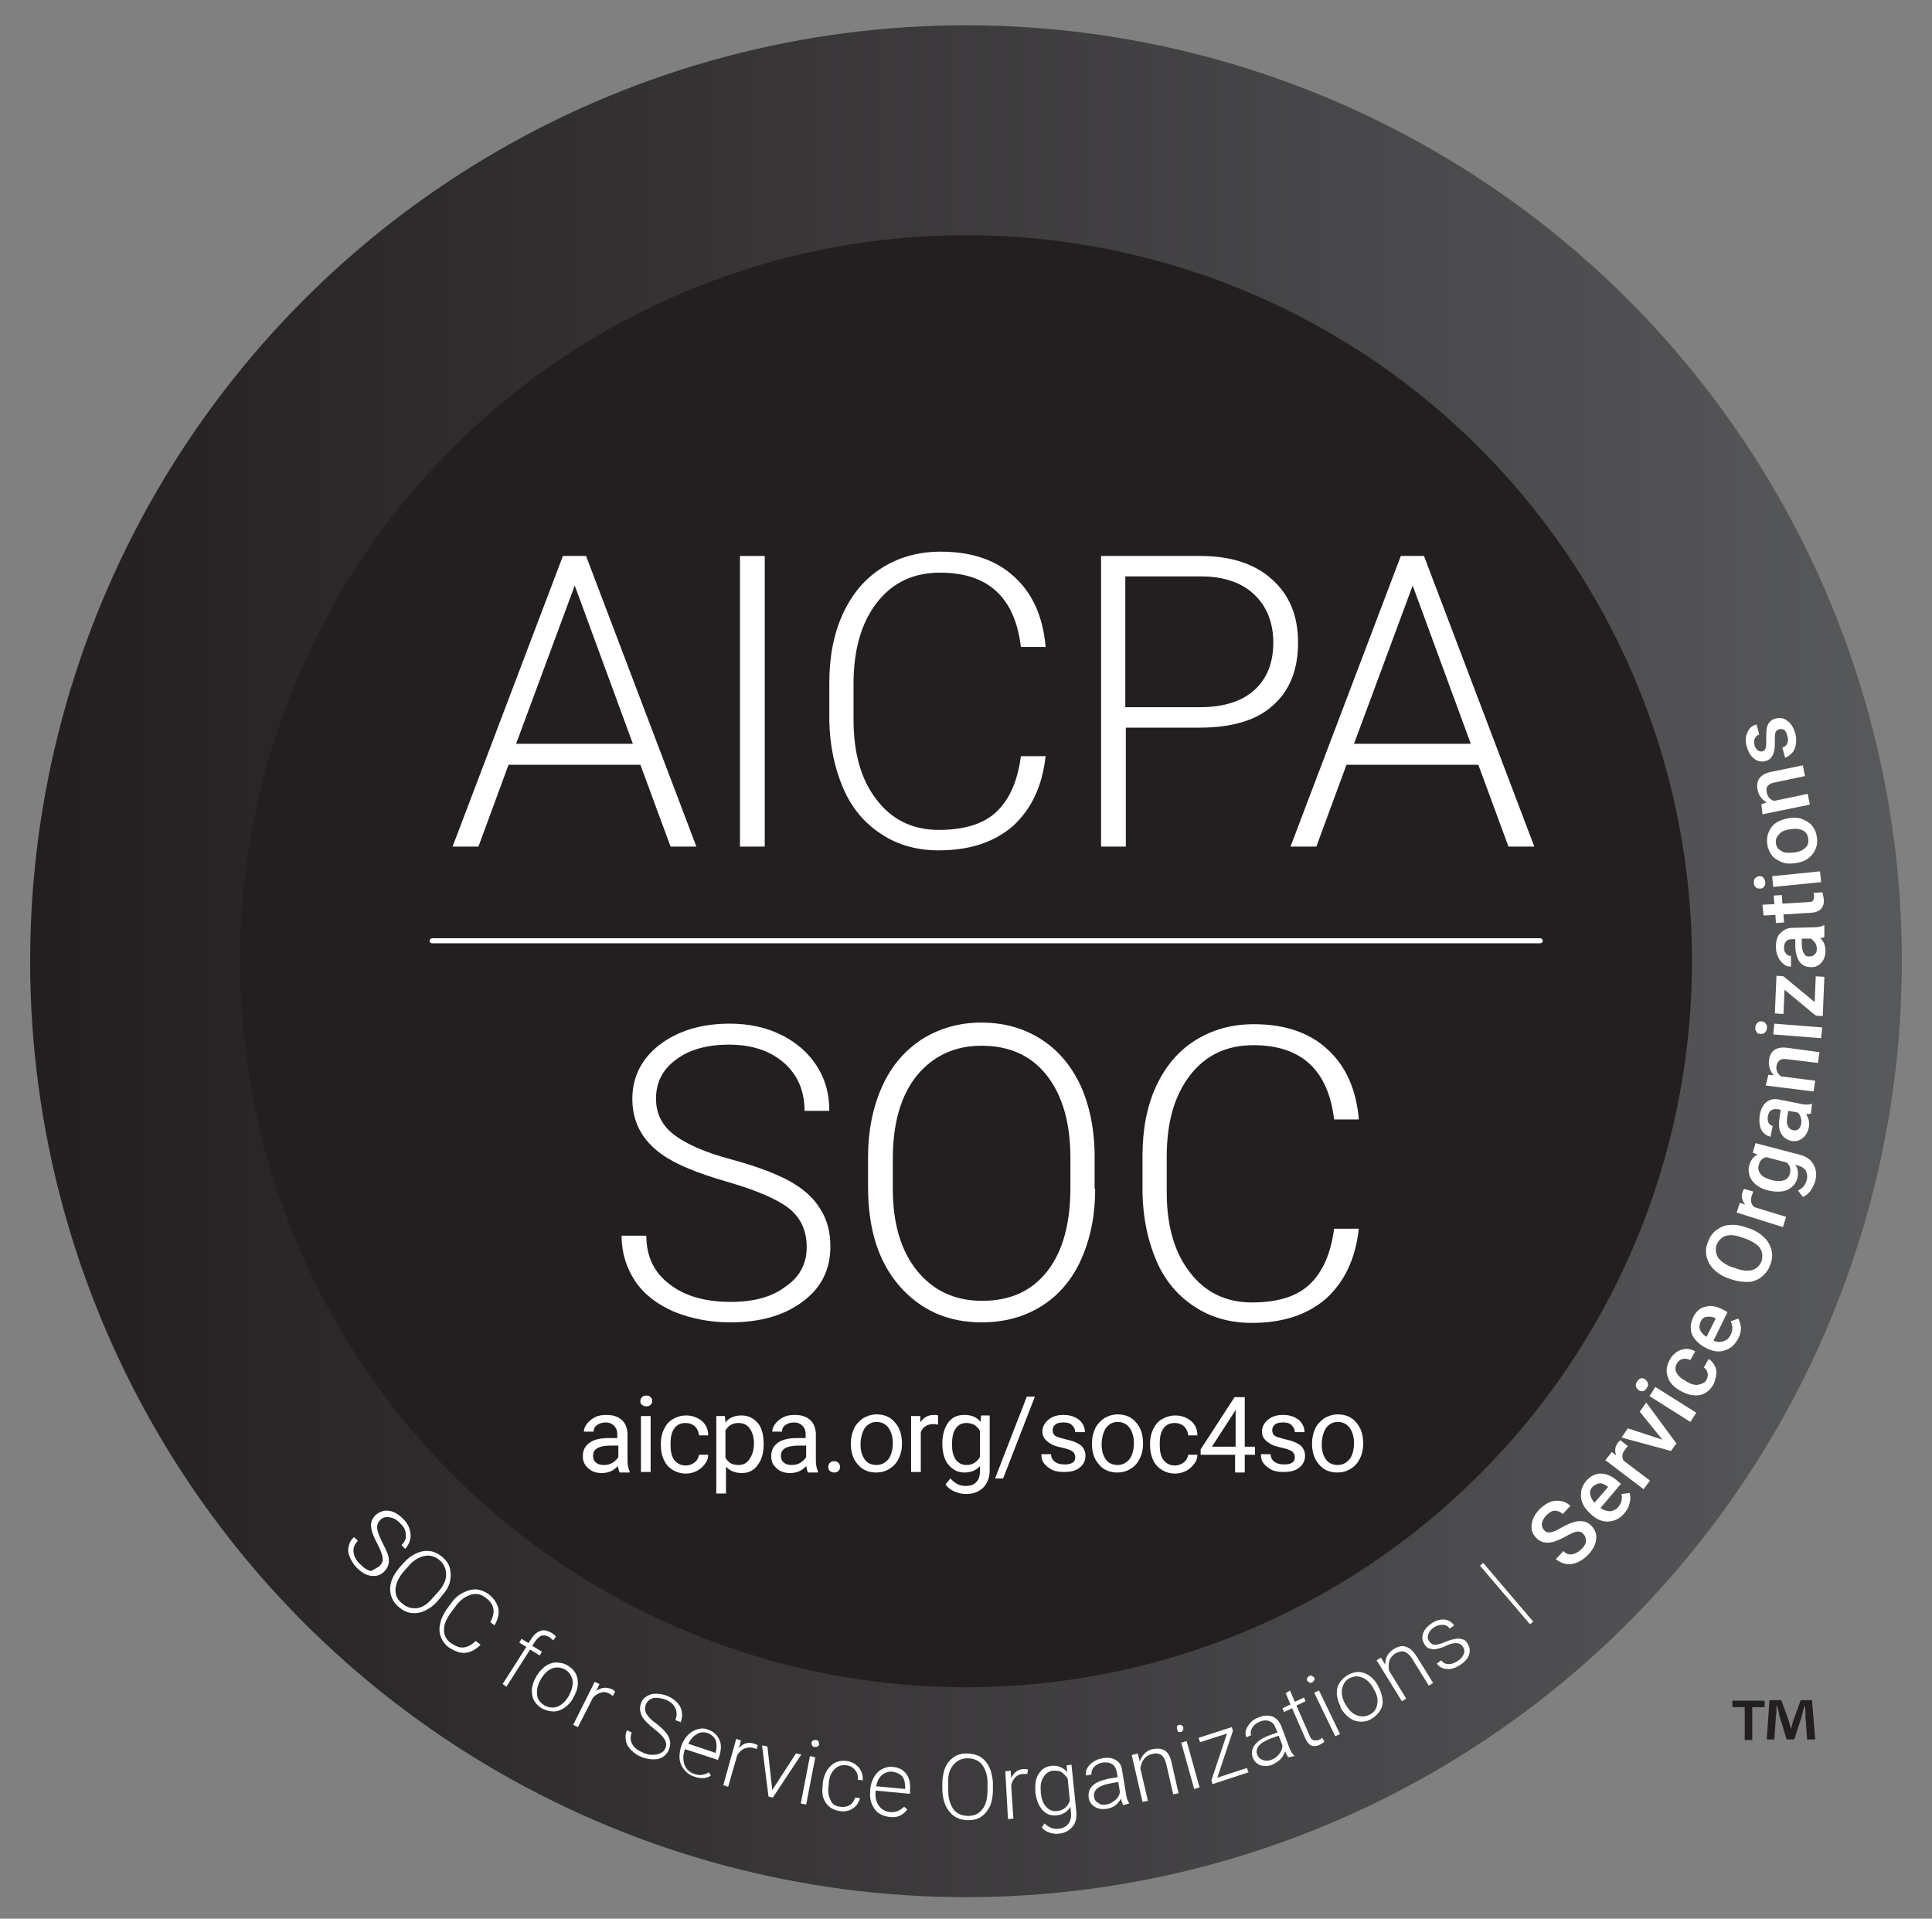 <?xml version="1.0" encoding="utf-8"?>
<!-- Generator: Adobe Illustrator 24.1.1, SVG Export Plug-In . SVG Version: 6.00 Build 0)  -->
<svg version="1.1" id="Layer_1" xmlns="http://www.w3.org/2000/svg" xmlns:xlink="http://www.w3.org/1999/xlink" x="0px" y="0px"
	 viewBox="0 0 359 356.5" style="enable-background:new 0 0 359 356.5;" xml:space="preserve">
<rect x="0" y="0" width="359" height="356.5" fill="#808080" stroke="none"/>
<style type="text/css">
	.st0{fill:url(#SVGID_1_);}
	.st1{fill:#231F20;}
	.st2{fill:#FFFFFF;}
	.st3{fill:none;stroke:#FFFFFF;stroke-width:0.932;stroke-linecap:round;stroke-linejoin:round;stroke-miterlimit:10;}
</style>
<linearGradient id="SVGID_1_" gradientUnits="userSpaceOnUse" x1="5.627" y1="178.559" x2="353.373" y2="178.559">
	<stop  offset="0" style="stop-color:#231F20"/>
	<stop  offset="0.695" style="stop-color:#474648"/>
	<stop  offset="1" style="stop-color:#58595B"/>
</linearGradient>
<circle class="st0" cx="179.5" cy="178.6" r="173.9"/>
<circle class="st1" cx="179.5" cy="178.6" r="134.9"/>
<g>
	<path class="st2" d="M70.5,291c0.5-0.5,0.7-1,0.6-1.6s-0.4-1.5-1-2.6c-0.6-1.1-1-2.1-1.1-2.8c-0.2-1,0.1-1.8,0.8-2.5
		c0.7-0.6,1.5-0.9,2.4-0.8c0.9,0.1,1.8,0.6,2.7,1.5c0.6,0.6,1,1.2,1.2,1.9s0.3,1.3,0.1,2c-0.1,0.6-0.5,1.2-0.9,1.7l-0.7-0.7
		c0.6-0.6,0.9-1.2,0.8-2c0-0.8-0.4-1.5-1.1-2.1c-0.6-0.7-1.3-1-2-1.1c-0.7-0.1-1.3,0.1-1.7,0.6c-0.4,0.4-0.6,1-0.5,1.6
		c0.1,0.6,0.4,1.4,0.9,2.4c0.5,1,0.9,1.8,1.1,2.4c0.2,0.6,0.2,1.2,0.1,1.7s-0.4,1-0.8,1.4c-0.7,0.7-1.5,0.9-2.4,0.8
		c-0.9-0.1-1.8-0.6-2.7-1.5c-0.6-0.6-1-1.3-1.3-2c-0.3-0.7-0.4-1.4-0.2-2c0.1-0.6,0.4-1.2,1-1.7l0.7,0.7c-0.6,0.6-0.9,1.3-0.8,2.1
		c0.1,0.8,0.5,1.6,1.3,2.3c0.7,0.7,1.3,1.1,2,1.2C69.4,291.6,70,291.4,70.5,291z"/>
	<path class="st2" d="M81.3,297.5c-0.7,0.8-1.5,1.4-2.4,1.8c-0.8,0.4-1.7,0.5-2.5,0.4s-1.6-0.5-2.3-1.1c-1.1-0.9-1.6-2.1-1.6-3.4
		c0-1.3,0.6-2.6,1.7-3.9l0.8-0.9c0.7-0.8,1.5-1.4,2.4-1.8c0.9-0.4,1.7-0.5,2.5-0.4c0.8,0.1,1.6,0.5,2.3,1.1c0.7,0.6,1.2,1.3,1.4,2.1
		c0.2,0.8,0.2,1.6,0,2.5s-0.7,1.7-1.4,2.5L81.3,297.5z M81.4,295.8c1-1.1,1.5-2.2,1.5-3.2c0-1.1-0.4-2-1.2-2.7
		c-0.8-0.7-1.8-1-2.8-0.8c-1,0.2-2.1,0.8-3,1.9L75,292c-0.9,1.1-1.4,2.1-1.5,3.2c-0.1,1.1,0.3,2,1.2,2.7c0.9,0.8,1.8,1,2.8,0.9
		s2-0.8,3-2L81.4,295.8z"/>
	<path class="st2" d="M89.3,305.6c-0.9,0.9-1.8,1.4-2.8,1.5c-1,0.1-2-0.3-3.1-1c-0.7-0.5-1.2-1.2-1.5-2c-0.3-0.8-0.3-1.6-0.1-2.5
		c0.2-0.9,0.6-1.7,1.2-2.6l0.9-1.2c0.6-0.9,1.4-1.5,2.2-1.9s1.6-0.6,2.4-0.6c0.8,0.1,1.6,0.4,2.3,0.9c1,0.8,1.6,1.7,1.8,2.7
		c0.2,1-0.1,2-0.7,3.1l-0.8-0.6c1-1.8,0.8-3.3-0.8-4.5c-0.9-0.7-1.8-0.9-2.8-0.6s-2,1-2.8,2.1l-0.9,1.2c-0.8,1.1-1.3,2.2-1.3,3.2
		c0,1,0.4,1.9,1.3,2.5c0.9,0.6,1.6,0.9,2.4,0.8c0.7-0.1,1.5-0.5,2.2-1.2L89.3,305.6z"/>
	<path class="st2" d="M93.4,312.9l4.4-6.9l-1.3-0.8l0.4-0.7l1.3,0.8l0.6-0.9c0.5-0.8,1.1-1.2,1.7-1.4s1.3,0,2,0.4
		c0.3,0.2,0.6,0.4,0.8,0.7l-0.5,0.7c-0.2-0.2-0.4-0.4-0.7-0.6c-0.5-0.3-0.9-0.4-1.4-0.3c-0.4,0.1-0.8,0.5-1.2,1l-0.6,0.9l1.8,1.1
		l-0.4,0.7l-1.8-1.1l-4.4,6.9L93.4,312.9z"/>
	<path class="st2" d="M99.7,311.4c0.4-0.7,1-1.3,1.6-1.8c0.6-0.4,1.3-0.7,2-0.7c0.7,0,1.4,0.1,2.1,0.5c1,0.6,1.7,1.4,1.9,2.5
		c0.2,1.1,0,2.2-0.7,3.4l-0.1,0.2c-0.4,0.8-1,1.4-1.6,1.8c-0.6,0.4-1.3,0.7-2,0.7c-0.7,0-1.4-0.2-2.1-0.5c-1-0.6-1.7-1.4-1.9-2.5
		c-0.2-1.1,0-2.2,0.7-3.4L99.7,311.4z M100.4,312.2c-0.5,0.9-0.7,1.8-0.6,2.7c0.1,0.9,0.6,1.5,1.4,2c0.8,0.4,1.6,0.5,2.4,0.2
		c0.8-0.3,1.5-1,2.1-2l0.1-0.2c0.3-0.6,0.5-1.2,0.6-1.8s0-1.2-0.3-1.7c-0.2-0.5-0.6-0.9-1.1-1.2c-0.8-0.4-1.6-0.5-2.4-0.2
		c-0.8,0.3-1.5,1-2.1,2L100.4,312.2z"/>
	<path class="st2" d="M113.9,315.1c-0.2-0.1-0.4-0.2-0.6-0.4c-0.6-0.3-1.1-0.4-1.6-0.2c-0.5,0.1-1,0.4-1.5,0.9l-2.8,5.5l-0.9-0.4
		l4-8l0.9,0.4l-0.6,1.3c0.9-0.7,1.9-0.8,3-0.3c0.2,0.1,0.4,0.3,0.5,0.4L113.9,315.1z"/>
	<path class="st2" d="M123.6,324.9c0.3-0.6,0.2-1.2-0.1-1.7c-0.3-0.5-0.9-1.2-2-2c-1-0.8-1.7-1.5-2.1-2.1c-0.5-0.9-0.6-1.7-0.3-2.6
		c0.3-0.9,1-1.4,1.9-1.7c0.9-0.2,1.9-0.1,3,0.3c0.7,0.3,1.3,0.7,1.8,1.2c0.5,0.5,0.8,1.1,0.9,1.8s0,1.3-0.2,1.9l-1-0.4
		c0.3-0.8,0.3-1.5,0-2.2c-0.3-0.7-0.9-1.2-1.8-1.6c-0.9-0.3-1.6-0.4-2.3-0.3c-0.7,0.2-1.1,0.6-1.4,1.2c-0.2,0.6-0.2,1.1,0.1,1.7
		c0.3,0.5,0.9,1.2,1.8,1.8c0.9,0.7,1.5,1.3,1.9,1.8c0.4,0.5,0.6,1,0.7,1.5c0.1,0.5,0,1.1-0.2,1.6c-0.4,0.9-1,1.4-1.9,1.7
		c-0.9,0.2-2,0.1-3.1-0.3c-0.8-0.3-1.5-0.8-2-1.3c-0.5-0.5-0.9-1.1-1-1.8c-0.1-0.6-0.1-1.3,0.2-1.9l0.9,0.4
		c-0.3,0.8-0.3,1.5,0.1,2.2c0.4,0.7,1.1,1.2,2.1,1.6c0.9,0.4,1.6,0.4,2.3,0.3S123.4,325.5,123.6,324.9z"/>
	<path class="st2" d="M129,330.1c-0.7-0.2-1.3-0.6-1.8-1.2c-0.5-0.6-0.8-1.2-0.9-1.9s0-1.5,0.2-2.3l0.1-0.3c0.3-0.8,0.7-1.5,1.2-2
		c0.5-0.5,1.1-0.9,1.8-1.1c0.7-0.2,1.4-0.2,2,0.1c1,0.3,1.7,1,2.1,1.9c0.4,0.9,0.3,2-0.1,3.2l-0.2,0.5l-6.1-2l-0.1,0.2
		c-0.3,1-0.3,1.9,0,2.7s0.9,1.4,1.8,1.7c0.5,0.2,1,0.2,1.4,0.2c0.4-0.1,0.9-0.2,1.3-0.5l0.4,0.6C131.5,330.4,130.3,330.6,129,330.1z
		 M131.5,322c-0.7-0.2-1.4-0.2-2,0.2c-0.7,0.4-1.2,1-1.6,1.8l5.1,1.7l0-0.1c0.2-0.8,0.2-1.6,0-2.2S132.2,322.3,131.5,322z"/>
	<path class="st2" d="M140.6,325c-0.2-0.1-0.4-0.2-0.6-0.2c-0.6-0.2-1.1-0.1-1.7,0.1c-0.5,0.2-0.9,0.6-1.3,1.2l-1.7,5.9l-0.9-0.3
		l2.4-8.6l0.9,0.3l-0.4,1.4c0.8-0.9,1.7-1.2,2.9-0.8c0.3,0.1,0.5,0.2,0.6,0.3L140.6,325z"/>
	<path class="st2" d="M143.5,332.6l4.4-6.8l1,0.2l-5.3,8l-0.8-0.2l-1.2-9.5l1,0.2L143.5,332.6z"/>
	<path class="st2" d="M149.8,335.3l-1-0.2l1.7-8.8l1,0.2L149.8,335.3z M150.8,323.8c0-0.2,0.1-0.3,0.3-0.4c0.1-0.1,0.3-0.1,0.5-0.1
		s0.4,0.1,0.5,0.3c0.1,0.2,0.1,0.3,0.1,0.5s-0.1,0.3-0.3,0.4c-0.1,0.1-0.3,0.1-0.5,0.1c-0.2,0-0.4-0.1-0.5-0.3
		C150.8,324.1,150.8,323.9,150.8,323.8z"/>
	<path class="st2" d="M156.1,335.7c0.7,0.1,1.3,0,1.8-0.3c0.5-0.3,0.8-0.8,1-1.4l0.9,0.1c-0.1,0.5-0.4,1-0.7,1.4
		c-0.4,0.4-0.8,0.7-1.4,0.9c-0.6,0.2-1.1,0.2-1.7,0.1c-1.2-0.2-2-0.7-2.6-1.6s-0.7-2-0.5-3.4l0-0.3c0.1-0.9,0.4-1.6,0.8-2.3
		c0.4-0.6,0.9-1.1,1.5-1.4s1.3-0.4,2.1-0.3c1,0.1,1.7,0.6,2.3,1.2c0.5,0.7,0.8,1.5,0.7,2.4l-0.9-0.1c0.1-0.7-0.1-1.3-0.5-1.8
		c-0.4-0.5-0.9-0.8-1.6-0.9c-0.9-0.1-1.6,0.1-2.2,0.7c-0.6,0.6-1,1.4-1.1,2.6l0,0.3c-0.2,1.1-0.1,2,0.3,2.8
		C154.6,335.2,155.2,335.6,156.1,335.7z"/>
	<path class="st2" d="M165.3,337.6c-0.8-0.1-1.4-0.3-2-0.7c-0.6-0.4-1-1-1.3-1.7c-0.3-0.7-0.4-1.5-0.3-2.3l0-0.4
		c0.1-0.9,0.3-1.6,0.7-2.3c0.4-0.7,0.9-1.2,1.5-1.5s1.3-0.5,2-0.4c1.1,0.1,1.9,0.5,2.5,1.3c0.6,0.8,0.8,1.8,0.7,3.1l0,0.6l-6.4-0.6
		l0,0.2c-0.1,1,0.1,1.9,0.6,2.6s1.2,1.1,2.1,1.2c0.5,0,1,0,1.4-0.2c0.4-0.2,0.8-0.4,1.2-0.8l0.6,0.5
		C167.8,337.3,166.7,337.8,165.3,337.6z M165.9,329.2c-0.7-0.1-1.4,0.1-2,0.6c-0.6,0.5-0.9,1.2-1.1,2.1l5.4,0.5l0-0.1
		c0-0.9-0.1-1.6-0.5-2.2C167.2,329.6,166.6,329.3,165.9,329.2z"/>
	<path class="st2" d="M184.5,332.6c0,1.1-0.2,2.1-0.5,2.9c-0.4,0.8-0.9,1.5-1.6,2c-0.7,0.5-1.5,0.7-2.5,0.7c-1.4,0-2.6-0.5-3.4-1.5
		c-0.9-1-1.3-2.3-1.4-4.1l0-1.2c0-1.1,0.2-2.1,0.5-2.9c0.4-0.9,0.9-1.5,1.6-2c0.7-0.5,1.5-0.7,2.4-0.7s1.8,0.2,2.5,0.6
		c0.7,0.4,1.3,1.1,1.7,1.9c0.4,0.8,0.6,1.8,0.7,2.8L184.5,332.6z M183.5,331.3c0-1.5-0.4-2.6-1-3.4s-1.6-1.2-2.7-1.2
		c-1.1,0-2,0.4-2.7,1.3c-0.7,0.8-1,2-0.9,3.5l0,1.3c0,1.4,0.4,2.6,1,3.4s1.6,1.2,2.7,1.2c1.2,0,2-0.4,2.7-1.3c0.6-0.8,0.9-2,0.9-3.5
		L183.5,331.3z"/>
	<path class="st2" d="M190.9,329.6c-0.2,0-0.4,0-0.7,0c-0.6,0-1.1,0.2-1.5,0.6c-0.4,0.4-0.7,0.9-0.8,1.6l0.4,6.1l-1,0.1l-0.5-8.9
		l1-0.1l0.1,1.4c0.5-1.1,1.3-1.7,2.4-1.7c0.3,0,0.5,0,0.7,0.1L190.9,329.6z"/>
	<path class="st2" d="M192.4,333c-0.1-1.4,0-2.5,0.6-3.4s1.3-1.4,2.4-1.5c1.2-0.1,2.2,0.3,2.9,1.2l-0.1-1.3l0.9-0.1l0.9,8.7
		c0.1,1.1-0.1,2.1-0.7,2.8c-0.6,0.7-1.4,1.2-2.5,1.3c-0.6,0.1-1.2,0-1.8-0.2c-0.6-0.2-1.1-0.5-1.4-1l0.5-0.7c0.8,0.8,1.7,1.1,2.6,1
		c0.8-0.1,1.4-0.4,1.8-0.9s0.6-1.2,0.5-2.1l-0.1-1.1c-0.5,0.9-1.4,1.5-2.6,1.6c-1,0.1-1.9-0.2-2.6-1c-0.7-0.8-1.1-1.8-1.3-3.2
		L192.4,333z M193.4,333.1c0.1,1.1,0.4,2,1,2.6c0.5,0.6,1.2,0.9,2,0.8c1.2-0.1,2-0.8,2.4-1.9l-0.4-4.1c-0.3-0.5-0.7-0.9-1.1-1.2
		s-1-0.3-1.6-0.3c-0.8,0.1-1.4,0.5-1.8,1.2C193.4,330.9,193.3,331.8,193.4,333.1z"/>
	<path class="st2" d="M208.7,335.4c-0.1-0.3-0.3-0.7-0.4-1.2c-0.3,0.5-0.6,0.9-1.1,1.3c-0.5,0.3-1,0.5-1.6,0.6
		c-0.8,0.1-1.6,0-2.2-0.4s-1-0.9-1.1-1.7c-0.1-0.9,0.1-1.6,0.7-2.2c0.6-0.6,1.6-1,2.9-1.3l1.8-0.3l-0.2-1c-0.1-0.6-0.4-1.1-0.8-1.4
		c-0.5-0.3-1-0.4-1.8-0.3c-0.7,0.1-1.2,0.4-1.6,0.8s-0.5,0.9-0.5,1.4l-1,0.2c-0.1-0.7,0.1-1.4,0.7-2c0.6-0.6,1.3-1,2.3-1.2
		c1-0.2,1.8-0.1,2.5,0.3s1.1,1,1.2,1.9l0.7,4.2c0.1,0.9,0.3,1.5,0.6,1.9l0,0.1L208.7,335.4z M205.5,335.3c0.7-0.1,1.2-0.4,1.7-0.8
		s0.8-0.9,0.9-1.5l-0.3-1.9l-1.7,0.3c-1,0.2-1.7,0.5-2.2,0.9c-0.5,0.4-0.7,1-0.6,1.6c0.1,0.5,0.3,0.9,0.8,1.1
		C204.4,335.3,204.9,335.4,205.5,335.3z"/>
	<path class="st2" d="M211.4,325.8l0.4,1.5c0.2-0.6,0.5-1.1,0.9-1.5c0.4-0.4,0.9-0.7,1.5-0.8c0.9-0.2,1.7-0.1,2.3,0.3
		c0.6,0.4,1,1.2,1.2,2.2l1.3,5.7l-1,0.2l-1.3-5.7c-0.2-0.8-0.5-1.3-0.9-1.6c-0.4-0.3-1-0.4-1.7-0.2c-0.6,0.1-1.1,0.4-1.5,0.9
		s-0.6,1.1-0.7,1.8l1.4,6l-1,0.2l-2-8.7L211.4,325.8z"/>
	<path class="st2" d="M218.7,321.3c0-0.2,0-0.3,0-0.5c0.1-0.2,0.2-0.3,0.4-0.3c0.2-0.1,0.4,0,0.5,0.1s0.3,0.2,0.3,0.4s0,0.3-0.1,0.5
		c-0.1,0.2-0.2,0.3-0.4,0.3c-0.2,0.1-0.4,0-0.5,0C218.9,321.6,218.8,321.5,218.7,321.3z M222.9,332.1l-1,0.3l-2.4-8.6l1-0.3
		L222.9,332.1z"/>
	<path class="st2" d="M226.2,330.3l5.5-1.8l0.3,0.8l-6.7,2.2l-0.2-0.7l2.9-8.7l-5,1.6l-0.3-0.8l6.2-2l0.2,0.7L226.2,330.3z"/>
	<path class="st2" d="M239.4,326.5c-0.2-0.2-0.4-0.6-0.6-1.1c-0.2,0.5-0.4,1-0.9,1.5c-0.4,0.4-0.9,0.7-1.5,1
		c-0.8,0.3-1.5,0.3-2.2,0.1c-0.7-0.3-1.1-0.7-1.4-1.4c-0.3-0.8-0.2-1.6,0.3-2.3c0.5-0.7,1.3-1.3,2.6-1.8l1.7-0.6l-0.4-0.9
		c-0.2-0.6-0.6-1-1.1-1.2c-0.5-0.2-1.1-0.2-1.8,0.1c-0.6,0.2-1.1,0.6-1.4,1.1c-0.3,0.5-0.4,1-0.2,1.4l-0.9,0.4
		c-0.3-0.7-0.2-1.4,0.3-2.1c0.4-0.7,1.1-1.3,2-1.6c0.9-0.4,1.8-0.4,2.5-0.2c0.7,0.3,1.2,0.8,1.6,1.6l1.5,4c0.3,0.8,0.6,1.4,1,1.7
		l0,0.1L239.4,326.5z M236.2,327c0.6-0.2,1.1-0.6,1.5-1.1c0.4-0.5,0.6-1,0.6-1.6l-0.7-1.8l-1.7,0.6c-0.9,0.4-1.6,0.8-2,1.3
		c-0.4,0.5-0.5,1.1-0.3,1.6c0.2,0.5,0.5,0.8,1,1C235.1,327.2,235.6,327.2,236.2,327z"/>
	<path class="st2" d="M239.7,314.1l0.9,2.1l1.7-0.8l0.3,0.7l-1.7,0.8l2.4,5.5c0.2,0.5,0.4,0.8,0.7,0.9s0.6,0.1,1,0
		c0.2-0.1,0.4-0.2,0.7-0.4l0.4,0.7c-0.2,0.2-0.5,0.4-0.9,0.6c-0.6,0.3-1.2,0.3-1.6,0.1c-0.4-0.2-0.8-0.7-1.1-1.4l-2.4-5.5l-1.5,0.7
		l-0.3-0.7l1.5-0.7l-0.9-2.1L239.7,314.1z"/>
	<path class="st2" d="M242.9,312.3c-0.1-0.2-0.1-0.3,0-0.5c0.1-0.2,0.2-0.3,0.4-0.4c0.2-0.1,0.4-0.1,0.5,0c0.2,0.1,0.3,0.2,0.4,0.3
		c0.1,0.2,0.1,0.3,0,0.5c-0.1,0.2-0.2,0.3-0.4,0.4c-0.2,0.1-0.4,0.1-0.5,0S243,312.5,242.9,312.3z M249,322.2l-0.9,0.4l-3.9-8.1
		l0.9-0.4L249,322.2z"/>
	<path class="st2" d="M249.1,317.1c-0.4-0.8-0.6-1.5-0.7-2.3c0-0.8,0.1-1.5,0.5-2.1s0.9-1.1,1.6-1.5c1.1-0.6,2.1-0.7,3.1-0.3
		c1,0.4,1.9,1.2,2.5,2.4l0.1,0.2c0.4,0.8,0.6,1.5,0.7,2.3s-0.1,1.5-0.5,2.1c-0.4,0.6-0.9,1.1-1.6,1.5c-1,0.6-2.1,0.6-3.1,0.3
		c-1-0.4-1.9-1.2-2.6-2.4L249.1,317.1z M250.1,316.8c0.5,0.9,1.2,1.6,2,1.9c0.8,0.3,1.6,0.3,2.4-0.1c0.8-0.4,1.3-1.1,1.4-1.9
		c0.2-0.9,0-1.8-0.6-2.8l-0.1-0.2c-0.3-0.6-0.7-1.1-1.2-1.5c-0.5-0.4-1-0.6-1.6-0.7c-0.6-0.1-1.1,0.1-1.6,0.3
		c-0.8,0.4-1.2,1.1-1.4,1.9c-0.2,0.9,0,1.8,0.5,2.8L250.1,316.8z"/>
	<path class="st2" d="M256.6,308l0.8,1.3c0-0.6,0.1-1.2,0.4-1.7c0.3-0.5,0.7-0.9,1.2-1.2c0.8-0.5,1.6-0.7,2.3-0.4
		c0.7,0.2,1.3,0.8,1.9,1.7l3.1,5l-0.8,0.5l-3.1-5c-0.4-0.7-0.9-1.1-1.4-1.3c-0.5-0.2-1,0-1.7,0.3c-0.5,0.3-0.9,0.8-1.1,1.3
		c-0.2,0.6-0.2,1.2-0.1,1.9l3.2,5.2l-0.8,0.5l-4.7-7.6L256.6,308z"/>
	<path class="st2" d="M271.8,305.9c-0.3-0.4-0.7-0.6-1.2-0.6s-1.1,0.1-1.9,0.5s-1.4,0.5-1.8,0.6s-0.9,0-1.3-0.1
		c-0.4-0.1-0.7-0.4-0.9-0.8c-0.4-0.6-0.5-1.2-0.3-1.9c0.2-0.7,0.7-1.3,1.5-1.9c0.8-0.6,1.6-0.8,2.4-0.8c0.8,0.1,1.4,0.4,1.9,1.1
		l-0.8,0.6c-0.3-0.4-0.7-0.7-1.3-0.7c-0.6,0-1.1,0.1-1.7,0.5c-0.5,0.4-0.9,0.8-1,1.3c-0.2,0.5-0.1,0.9,0.2,1.3
		c0.3,0.4,0.6,0.6,1,0.6c0.4,0,1-0.1,1.9-0.5s1.5-0.5,2-0.6c0.5-0.1,0.9,0,1.3,0.1c0.4,0.1,0.7,0.4,0.9,0.8c0.4,0.6,0.5,1.3,0.3,2
		c-0.2,0.7-0.8,1.4-1.6,1.9c-0.9,0.6-1.7,0.9-2.5,0.8c-0.8,0-1.5-0.4-1.9-1l0.8-0.6c0.4,0.5,0.8,0.7,1.4,0.7s1.1-0.2,1.7-0.6
		c0.6-0.4,0.9-0.8,1.1-1.3S272.1,306.3,271.8,305.9z"/>
	<path class="st2" d="M284.9,301.3l-0.6,0.5l-9.3-10.9l0.6-0.5L284.9,301.3z"/>
	<path class="st2" d="M294.2,285c-0.4-0.4-0.8-0.5-1.3-0.4c-0.5,0.1-1.1,0.4-2,0.9c-0.9,0.5-1.7,0.8-2.3,1c-1.3,0.3-2.3,0.1-3.1-0.7
		c-0.7-0.7-1-1.5-0.9-2.5c0.1-1,0.6-2,1.5-2.9c0.6-0.6,1.2-1,1.9-1.3s1.4-0.3,2-0.2c0.7,0.1,1.3,0.4,1.8,0.9l-1.4,1.5
		c-0.5-0.4-0.9-0.6-1.5-0.6c-0.5,0-1,0.3-1.6,0.9c-0.5,0.5-0.7,1-0.8,1.5c0,0.5,0.1,0.9,0.5,1.3c0.3,0.3,0.7,0.4,1.2,0.3
		c0.5-0.1,1.2-0.4,2-0.9c0.9-0.5,1.6-0.8,2.3-1c0.7-0.2,1.2-0.2,1.8-0.1s1,0.4,1.4,0.8c0.7,0.7,1,1.5,0.9,2.5
		c-0.1,1-0.6,1.9-1.5,2.9c-0.6,0.6-1.3,1.1-2,1.4s-1.5,0.4-2.1,0.3s-1.3-0.4-1.9-0.9l1.4-1.5c0.5,0.5,1,0.7,1.6,0.6
		c0.6-0.1,1.2-0.4,1.8-1c0.5-0.5,0.8-1,0.8-1.5C294.7,285.7,294.5,285.3,294.2,285z"/>
	<path class="st2" d="M301.9,281.1c-0.8,1-1.8,1.5-2.9,1.6c-1.1,0.1-2.2-0.3-3.2-1.2l-0.2-0.2c-0.7-0.6-1.2-1.2-1.5-1.9
		c-0.3-0.7-0.4-1.4-0.3-2.2c0.1-0.7,0.4-1.4,0.9-2c0.8-0.9,1.7-1.4,2.7-1.4c1,0,2.1,0.4,3.2,1.4l0.6,0.5l-3.8,4.5
		c0.6,0.4,1.2,0.6,1.8,0.6c0.6-0.1,1.1-0.3,1.5-0.8c0.6-0.7,0.8-1.5,0.6-2.4l1.5-0.2c0.2,0.6,0.2,1.3,0,1.9
		C302.7,279.9,302.4,280.5,301.9,281.1z M295.9,276.3c-0.4,0.4-0.5,0.9-0.4,1.4c0.1,0.5,0.3,1,0.8,1.5l2.5-2.9l-0.1-0.1
		c-0.5-0.4-1-0.6-1.5-0.6C296.7,275.7,296.3,275.9,295.9,276.3z"/>
	<path class="st2" d="M302.5,268.7c-0.2,0.2-0.4,0.4-0.5,0.6c-0.6,0.7-0.7,1.4-0.3,2.1l4.9,3.7l-1.2,1.6l-7.1-5.4l1.2-1.5l0.8,0.6
		c-0.3-0.9-0.2-1.6,0.3-2.3c0.2-0.2,0.3-0.4,0.5-0.5L302.5,268.7z"/>
	<path class="st2" d="M308.9,267.5l-4.2-5.2l1.2-1.7l5.6,7.6l-1,1.4l-9.2-2.5l1.2-1.7L308.9,267.5z"/>
	<path class="st2" d="M304.5,258.3c-0.3-0.2-0.4-0.4-0.5-0.7c-0.1-0.3,0-0.6,0.2-0.9c0.2-0.3,0.4-0.5,0.7-0.6c0.3-0.1,0.5,0,0.8,0.2
		c0.3,0.2,0.4,0.4,0.5,0.7c0.1,0.3,0,0.6-0.2,0.9c-0.2,0.3-0.4,0.5-0.7,0.6C305,258.5,304.8,258.5,304.5,258.3z M315.2,262.5
		l-1.1,1.7l-7.6-4.8l1.1-1.7L315.2,262.5z"/>
	<path class="st2" d="M317.1,256.4c0.2-0.4,0.3-0.9,0.2-1.3s-0.3-0.8-0.7-1l0.9-1.6c0.5,0.3,0.8,0.7,1.1,1.2
		c0.3,0.5,0.4,1.1,0.3,1.7s-0.2,1.2-0.5,1.8c-0.6,1.1-1.5,1.8-2.5,2c-1.1,0.2-2.2,0-3.5-0.7l-0.2-0.1c-1.2-0.7-2-1.5-2.3-2.6
		c-0.4-1-0.2-2.1,0.4-3.2c0.5-0.9,1.2-1.5,2.1-1.8c0.9-0.3,1.8-0.2,2.6,0.3l-0.9,1.6c-0.5-0.2-0.9-0.3-1.4-0.2
		c-0.5,0.1-0.8,0.4-1.1,0.8c-0.3,0.6-0.4,1.1-0.1,1.7s0.8,1.1,1.6,1.5l0.3,0.2c0.8,0.5,1.6,0.7,2.1,0.6S316.8,257,317.1,256.4z"/>
	<path class="st2" d="M323,248.7c-0.6,1.1-1.4,1.9-2.5,2.2c-1.1,0.4-2.2,0.2-3.4-0.4l-0.2-0.1c-0.8-0.4-1.4-0.9-1.9-1.5
		s-0.8-1.3-0.8-2c-0.1-0.7,0.1-1.4,0.4-2.1c0.5-1.1,1.3-1.8,2.3-2c1-0.3,2.1-0.1,3.4,0.6l0.7,0.4l-2.6,5.3c0.7,0.3,1.3,0.3,1.9,0.1
		s1-0.6,1.3-1.2c0.4-0.8,0.4-1.7,0-2.5l1.4-0.5c0.3,0.6,0.5,1.2,0.5,1.8C323.5,247.4,323.3,248.1,323,248.7z M316,245.6
		c-0.2,0.5-0.3,1-0.1,1.5c0.2,0.5,0.6,0.9,1.2,1.3l1.7-3.4l-0.1-0.1c-0.6-0.3-1.2-0.3-1.6-0.2C316.6,244.7,316.2,245.1,316,245.6z"
		/>
	<path class="st2" d="M325.2,228.3c1.1,0.4,2,1,2.7,1.7c0.7,0.7,1.1,1.5,1.3,2.4c0.2,0.9,0.1,1.8-0.3,2.7c-0.3,0.9-0.9,1.6-1.6,2.2
		c-0.7,0.5-1.6,0.9-2.5,0.9s-2-0.1-3.1-0.5l-0.6-0.2c-1.1-0.4-2-1-2.7-1.7s-1.1-1.5-1.3-2.4c-0.2-0.9-0.1-1.8,0.3-2.7
		c0.3-0.9,0.9-1.7,1.6-2.2c0.7-0.5,1.6-0.9,2.5-0.9c1-0.1,2,0.1,3.1,0.5L325.2,228.3z M323.9,230c-1.3-0.5-2.3-0.6-3.1-0.4
		s-1.4,0.8-1.8,1.6c-0.3,0.8-0.2,1.6,0.2,2.4c0.5,0.7,1.3,1.3,2.5,1.8l0.7,0.2c1.2,0.5,2.3,0.6,3.1,0.4s1.5-0.8,1.8-1.6
		c0.3-0.9,0.2-1.7-0.2-2.4s-1.4-1.3-2.6-1.8L323.9,230z"/>
	<path class="st2" d="M325.8,221.4c-0.1,0.2-0.2,0.5-0.3,0.8c-0.3,0.9-0.1,1.6,0.5,2.1l5.9,1.8l-0.6,1.9l-8.6-2.7l0.6-1.8l1,0.3
		c-0.6-0.7-0.8-1.5-0.5-2.3c0.1-0.3,0.2-0.5,0.3-0.6L325.8,221.4z"/>
	<path class="st2" d="M328.6,221.2c-1.3-0.3-2.3-0.9-3-1.8c-0.6-0.8-0.8-1.8-0.6-2.8c0.3-1,0.8-1.7,1.6-2.1l-0.9-0.3l0.5-1.8
		l8.4,2.2c1.1,0.3,1.9,0.9,2.4,1.8c0.5,0.9,0.6,1.9,0.3,3.1c-0.2,0.6-0.5,1.2-0.9,1.8c-0.4,0.5-0.9,0.9-1.4,1.1l-0.9-1.2
		c0.9-0.4,1.4-1.1,1.6-1.9c0.2-0.6,0.1-1.2-0.1-1.7c-0.3-0.5-0.7-0.8-1.4-1l-0.6-0.2c0.5,0.7,0.6,1.6,0.4,2.5
		c-0.3,1-0.9,1.7-1.9,2.2C331.2,221.5,330,221.5,328.6,221.2z M329.3,219.3c0.9,0.2,1.6,0.2,2.2,0c0.6-0.2,1-0.7,1.1-1.3
		c0.2-0.8,0-1.5-0.6-2l-3.8-1c-0.8,0.2-1.2,0.7-1.4,1.5c-0.2,0.6,0,1.2,0.4,1.7C327.6,218.7,328.3,219,329.3,219.3z"/>
	<path class="st2" d="M336.5,206.9c-0.2,0.1-0.5,0.1-0.9,0.1c0.5,0.8,0.7,1.6,0.5,2.5c-0.2,0.9-0.6,1.6-1.2,2
		c-0.6,0.5-1.3,0.6-2,0.5c-0.9-0.2-1.6-0.7-2-1.5c-0.4-0.8-0.4-1.8-0.2-3.1l0.2-1.2l-0.6-0.1c-0.5-0.1-0.8,0-1.2,0.2
		c-0.3,0.2-0.5,0.6-0.6,1.1c-0.1,0.5,0,0.8,0.1,1.2c0.2,0.3,0.4,0.5,0.8,0.6l-0.4,2c-0.5-0.1-0.9-0.3-1.3-0.7s-0.6-0.9-0.7-1.5
		c-0.1-0.6-0.1-1.2,0-1.9c0.2-1,0.6-1.8,1.2-2.3c0.6-0.5,1.4-0.7,2.4-0.5l4,0.8c0.8,0.2,1.4,0.2,2,0l0.1,0L336.5,206.9z
		 M334.7,208.8c0.1-0.4,0-0.8-0.1-1.2s-0.3-0.7-0.6-0.9l-1.7-0.3l-0.2,1.1c-0.1,0.7-0.1,1.3,0.1,1.7c0.2,0.4,0.5,0.7,1,0.8
		c0.4,0.1,0.7,0,1-0.2C334.4,209.6,334.6,209.3,334.7,208.8z"/>
	<path class="st2" d="M328.6,199.7l1,0.1c-0.7-0.8-1-1.7-0.9-2.7c0.2-1.9,1.4-2.7,3.5-2.4l5.9,0.8l-0.3,2l-5.8-0.7
		c-0.6-0.1-1,0-1.3,0.2c-0.3,0.2-0.5,0.6-0.6,1.1c-0.1,0.8,0.2,1.5,0.9,1.9l6.3,0.8l-0.3,2l-8.9-1.1L328.6,199.7z"/>
	<path class="st2" d="M327.1,192.1c-0.3,0-0.6-0.1-0.7-0.4c-0.2-0.2-0.3-0.5-0.2-0.9c0-0.4,0.2-0.6,0.4-0.8s0.5-0.3,0.8-0.2
		c0.3,0,0.5,0.1,0.7,0.4c0.2,0.2,0.3,0.5,0.2,0.9c0,0.4-0.2,0.6-0.4,0.8S327.4,192.1,327.1,192.1z M338.6,190.9l-0.2,2l-8.9-0.7
		l0.2-2L338.6,190.9z"/>
	<path class="st2" d="M337.2,186.2l0.2-4.8l1.6,0.1l-0.3,7.3l-1.3-0.1l-5.8-4.8l-0.2,4.5l-1.6-0.1l0.3-7l1.3,0.1L337.2,186.2z"/>
	<path class="st2" d="M339,174.1c-0.2,0.1-0.4,0.2-0.8,0.2c0.7,0.6,1,1.4,1,2.3c0,0.9-0.2,1.6-0.7,2.2s-1.1,0.9-1.9,0.9
		c-1,0-1.7-0.3-2.2-1c-0.5-0.7-0.8-1.7-0.8-3l0-1.2l-0.6,0c-0.5,0-0.8,0.1-1.1,0.4s-0.4,0.7-0.4,1.2c0,0.5,0.1,0.8,0.4,1.1
		c0.2,0.3,0.5,0.4,0.9,0.4l0,2c-0.5,0-1-0.1-1.4-0.5c-0.4-0.3-0.8-0.8-1-1.3c-0.3-0.6-0.4-1.2-0.4-1.9c0-1,0.2-1.9,0.8-2.5
		s1.3-1,2.2-1l4-0.1c0.8,0,1.4-0.1,1.9-0.4l0.1,0L339,174.1z M337.6,176.3c0-0.4-0.1-0.8-0.3-1.1c-0.2-0.3-0.5-0.6-0.8-0.8l-1.7,0
		l0,1.1c0,0.7,0.2,1.3,0.4,1.7c0.3,0.4,0.6,0.6,1.1,0.5c0.4,0,0.7-0.1,0.9-0.4C337.5,177.1,337.6,176.8,337.6,176.3z"/>
	<path class="st2" d="M327.5,168.1l2.2-0.1l-0.1-1.6l1.5-0.1l0.1,1.6l5-0.3c0.3,0,0.6-0.1,0.7-0.3c0.1-0.1,0.2-0.4,0.2-0.7
		c0-0.2-0.1-0.5-0.1-0.7l1.6-0.1c0.2,0.4,0.2,0.9,0.3,1.3c0.1,1.5-0.7,2.4-2.4,2.5l-5.1,0.3l0.1,1.5l-1.5,0.1l-0.1-1.5l-2.2,0.1
		L327.5,168.1z"/>
	<path class="st2" d="M327.1,165.1c-0.3,0-0.6,0-0.8-0.2c-0.2-0.2-0.4-0.4-0.4-0.8s0-0.7,0.2-0.9c0.2-0.2,0.4-0.3,0.7-0.4
		c0.3,0,0.6,0,0.8,0.2s0.3,0.4,0.4,0.8s0,0.7-0.2,0.9C327.7,165,327.4,165.1,327.1,165.1z M338.2,161.9l0.2,2l-8.9,0.9l-0.2-2
		L338.2,161.9z"/>
	<path class="st2" d="M333.5,160.4c-0.9,0.1-1.7,0.1-2.4-0.2s-1.4-0.7-1.8-1.2s-0.8-1.3-0.9-2.1c-0.2-1.2,0.1-2.2,0.7-3.1
		s1.6-1.4,2.9-1.7l0.5-0.1c0.9-0.1,1.7-0.1,2.4,0.2s1.3,0.6,1.8,1.2c0.5,0.6,0.8,1.3,0.9,2.1c0.2,1.3-0.1,2.3-0.8,3.2
		C336,159.7,335,160.2,333.5,160.4L333.5,160.4z M333.4,158.4c0.9-0.1,1.6-0.4,2.1-0.9c0.5-0.5,0.6-1,0.5-1.7
		c-0.1-0.7-0.4-1.2-1-1.5c-0.6-0.3-1.4-0.4-2.4-0.2c-0.9,0.1-1.6,0.4-2,0.9c-0.5,0.5-0.7,1-0.6,1.7c0.1,0.7,0.4,1.1,1,1.4
		C331.5,158.5,332.3,158.5,333.4,158.4z"/>
	<path class="st2" d="M327.3,149.4l1-0.3c-0.9-0.5-1.5-1.3-1.7-2.3c-0.4-1.8,0.5-3,2.6-3.4l5.8-1.2l0.4,2l-5.7,1.2
		c-0.6,0.1-0.9,0.3-1.2,0.6s-0.3,0.7-0.2,1.3c0.2,0.8,0.6,1.3,1.4,1.5l6.2-1.3l0.4,2l-8.8,1.8L327.3,149.4z"/>
	<path class="st2" d="M330.6,135.5c-0.3,0.1-0.6,0.3-0.7,0.6c-0.1,0.3-0.1,0.9-0.1,1.5c0,0.7,0,1.3-0.1,1.8c-0.2,1.1-0.8,1.8-1.6,2
		c-0.7,0.2-1.5,0.1-2.1-0.4c-0.7-0.5-1.1-1.2-1.4-2.2c-0.3-1-0.3-1.9,0.1-2.7c0.3-0.8,0.9-1.3,1.7-1.5l0.5,1.9
		c-0.4,0.1-0.6,0.3-0.8,0.7c-0.2,0.3-0.2,0.7-0.1,1.2c0.1,0.4,0.3,0.7,0.6,1c0.3,0.2,0.6,0.3,0.9,0.2c0.3-0.1,0.5-0.3,0.6-0.6
		s0.1-0.8,0.1-1.7s0-1.5,0.1-2c0.1-0.5,0.3-0.9,0.6-1.2c0.3-0.3,0.6-0.5,1.1-0.6c0.8-0.2,1.5-0.1,2.2,0.5c0.7,0.5,1.1,1.3,1.4,2.3
		c0.2,0.7,0.2,1.4,0.1,2c-0.1,0.6-0.3,1.2-0.7,1.6s-0.8,0.7-1.3,0.9l-0.5-1.9c0.5-0.2,0.8-0.4,0.9-0.8c0.2-0.4,0.2-0.8,0-1.4
		c-0.1-0.5-0.3-0.9-0.6-1.1C331.2,135.5,330.9,135.4,330.6,135.5z"/>
</g>
<g>
	<g>
		<path class="st2" d="M119,142.1H94.5l-5.6,15.2h-4.8l20.5-54h4.3l20.5,54h-4.8L119,142.1z M95.9,138.2h21.7l-10.8-29.4L95.9,138.2
			z"/>
		<path class="st2" d="M142.1,157.3h-4.6v-54h4.6V157.3z"/>
		<path class="st2" d="M194.3,140.4c-0.6,5.7-2.7,10-6.1,13.1c-3.5,3-8,4.5-13.8,4.5c-4,0-7.6-1-10.6-3c-3.1-2-5.5-4.8-7.1-8.5
			s-2.5-7.9-2.6-12.6v-7c0-4.8,0.8-9.1,2.5-12.8s4.1-6.6,7.3-8.6c3.2-2,6.8-3,10.9-3c5.8,0,10.4,1.6,13.7,4.7
			c3.4,3.1,5.3,7.4,5.8,13h-4.6c-1.1-9.2-6.1-13.8-15-13.8c-4.9,0-8.8,1.8-11.7,5.5c-2.9,3.7-4.4,8.7-4.4,15.2v6.6
			c0,6.2,1.4,11.2,4.3,14.9c2.8,3.7,6.7,5.6,11.5,5.6c4.8,0,8.4-1.1,10.8-3.4c2.4-2.3,3.9-5.7,4.5-10.3H194.3z"/>
		<path class="st2" d="M209.2,135.3v22h-4.6v-54H223c5.6,0,10.1,1.4,13.3,4.3c3.3,2.9,4.9,6.8,4.9,11.8c0,5.1-1.6,9-4.7,11.7
			c-3.1,2.8-7.7,4.1-13.6,4.1H209.2z M209.2,131.4H223c4.4,0,7.8-1.1,10.1-3.2c2.3-2.1,3.5-5,3.5-8.8c0-3.7-1.2-6.7-3.5-8.9
			c-2.3-2.2-5.6-3.4-9.9-3.4h-14.1V131.4z"/>
		<path class="st2" d="M274.7,142.1h-24.5l-5.6,15.2h-4.8l20.5-54h4.3l20.5,54h-4.8L274.7,142.1z M251.6,138.2h21.7l-10.8-29.4
			L251.6,138.2z"/>
		<path class="st2" d="M149.9,231.7c0-3-1.1-5.4-3.2-7.1c-2.1-1.7-6-3.4-11.5-5c-5.6-1.6-9.7-3.3-12.2-5.1
			c-3.7-2.6-5.5-6.1-5.5-10.3c0-4.1,1.7-7.5,5.1-10.1c3.4-2.6,7.8-3.9,13-3.9c3.6,0,6.8,0.7,9.6,2.1c2.8,1.4,5,3.3,6.6,5.8
			c1.6,2.5,2.3,5.2,2.3,8.3h-4.6c0-3.7-1.3-6.7-3.8-8.9c-2.5-2.2-5.9-3.4-10.2-3.4c-4.1,0-7.4,0.9-9.9,2.8c-2.5,1.8-3.7,4.3-3.7,7.2
			c0,2.8,1.1,5,3.3,6.7c2.2,1.7,5.7,3.3,10.6,4.6c4.8,1.3,8.5,2.7,11,4.1s4.4,3.1,5.6,5.1c1.3,2,1.9,4.3,1.9,7
			c0,4.3-1.7,7.7-5.1,10.2c-3.4,2.6-7.9,3.9-13.5,3.9c-3.8,0-7.3-0.7-10.5-2c-3.2-1.4-5.6-3.3-7.2-5.7c-1.6-2.4-2.5-5.3-2.5-8.4h4.6
			c0,3.8,1.4,6.8,4.3,9c2.8,2.2,6.6,3.3,11.4,3.3c4.2,0,7.6-0.9,10.1-2.8C148.6,237.3,149.9,234.8,149.9,231.7z"/>
		<path class="st2" d="M203.5,220.9c0,5-0.9,9.3-2.6,13.1c-1.7,3.8-4.2,6.7-7.4,8.7c-3.2,2-6.9,3-11.1,3c-6.3,0-11.4-2.3-15.3-6.8
			c-3.9-4.5-5.8-10.6-5.8-18.3v-5.6c0-4.9,0.9-9.3,2.6-13.1c1.7-3.8,4.2-6.7,7.4-8.8c3.2-2,6.9-3.1,11-3.1c4.2,0,7.8,1,11,3
			c3.2,2,5.6,4.8,7.4,8.5c1.7,3.7,2.6,7.9,2.7,12.7V220.9z M198.9,215.1c0-6.5-1.5-11.6-4.4-15.3c-2.9-3.7-7-5.5-12.1-5.5
			c-5,0-9,1.9-12,5.5c-3,3.7-4.5,8.9-4.5,15.5v5.6c0,6.4,1.5,11.5,4.5,15.2c3,3.7,7,5.6,12.1,5.6c5.2,0,9.2-1.8,12.1-5.5
			c2.9-3.7,4.3-8.9,4.3-15.5V215.1z"/>
		<path class="st2" d="M252.5,228.2c-0.6,5.7-2.7,10-6.1,13.1c-3.5,3-8,4.5-13.8,4.5c-4,0-7.6-1-10.6-3c-3.1-2-5.5-4.8-7.1-8.5
			s-2.5-7.9-2.6-12.6v-7c0-4.8,0.8-9.1,2.5-12.8s4.1-6.6,7.3-8.6c3.2-2,6.8-3,10.9-3c5.8,0,10.4,1.6,13.7,4.7
			c3.4,3.1,5.3,7.4,5.8,13h-4.6c-1.1-9.2-6.1-13.8-15-13.8c-4.9,0-8.8,1.8-11.7,5.5c-2.9,3.7-4.4,8.7-4.4,15.2v6.6
			c0,6.2,1.4,11.2,4.3,14.9c2.8,3.7,6.7,5.6,11.5,5.6c4.8,0,8.4-1.1,10.8-3.4c2.4-2.3,3.9-5.7,4.5-10.3H252.5z"/>
	</g>
	<line class="st3" x1="80.3" y1="174.8" x2="286.2" y2="174.8"/>
</g>
<g>
	<path class="st2" d="M115.1,273.5c-0.1-0.2-0.2-0.6-0.3-1.1c-0.8,0.9-1.8,1.3-3,1.3c-1,0-1.9-0.3-2.5-0.9c-0.7-0.6-1-1.3-1-2.2
		c0-1.1,0.4-1.9,1.2-2.5c0.8-0.6,2-0.9,3.5-0.9h1.7v-0.8c0-0.6-0.2-1.1-0.6-1.5s-0.9-0.6-1.6-0.6c-0.6,0-1.2,0.2-1.6,0.5
		c-0.4,0.3-0.6,0.7-0.6,1.2h-1.8c0-0.5,0.2-1,0.6-1.5s0.9-0.9,1.5-1.2c0.6-0.3,1.3-0.4,2.1-0.4c1.2,0,2.1,0.3,2.8,0.9
		c0.7,0.6,1,1.4,1.1,2.5v4.8c0,1,0.1,1.7,0.4,2.3v0.2H115.1z M112.2,272.2c0.6,0,1.1-0.1,1.6-0.4c0.5-0.3,0.9-0.7,1.1-1.1v-2.1h-1.4
		c-2.2,0-3.3,0.6-3.3,1.9c0,0.6,0.2,1,0.6,1.3S111.6,272.2,112.2,272.2z"/>
	<path class="st2" d="M119,260.3c0-0.3,0.1-0.5,0.3-0.7c0.2-0.2,0.4-0.3,0.8-0.3s0.6,0.1,0.8,0.3c0.2,0.2,0.3,0.4,0.3,0.7
		c0,0.3-0.1,0.5-0.3,0.7c-0.2,0.2-0.4,0.3-0.8,0.3s-0.6-0.1-0.8-0.3C119,260.9,119,260.6,119,260.3z M120.9,273.5h-1.8v-10.4h1.8
		V273.5z"/>
	<path class="st2" d="M127.4,272.3c0.6,0,1.2-0.2,1.7-0.6c0.5-0.4,0.7-0.9,0.8-1.4h1.7c0,0.6-0.2,1.2-0.6,1.7
		c-0.4,0.5-0.9,1-1.5,1.3c-0.6,0.3-1.3,0.5-2,0.5c-1.4,0-2.5-0.5-3.4-1.4c-0.8-0.9-1.3-2.2-1.3-3.9v-0.3c0-1,0.2-1.9,0.6-2.7
		s0.9-1.4,1.6-1.8s1.5-0.7,2.5-0.7c1.2,0,2.1,0.4,2.9,1c0.8,0.7,1.2,1.6,1.2,2.7h-1.7c-0.1-0.7-0.3-1.2-0.8-1.7
		c-0.5-0.4-1-0.6-1.7-0.6c-0.9,0-1.6,0.3-2.1,1c-0.5,0.7-0.7,1.6-0.7,2.8v0.3c0,1.2,0.2,2.1,0.7,2.8
		C125.8,271.9,126.5,272.3,127.4,272.3z"/>
	<path class="st2" d="M141.9,268.4c0,1.6-0.4,2.9-1.1,3.8c-0.7,1-1.7,1.5-2.9,1.5c-1.3,0-2.3-0.4-3-1.2v5h-1.8v-14.4h1.6l0.1,1.2
		c0.7-0.9,1.7-1.3,3-1.3c1.3,0,2.2,0.5,3,1.4s1.1,2.3,1.1,3.9V268.4z M140.1,268.2c0-1.2-0.3-2.1-0.8-2.8c-0.5-0.7-1.2-1-2.1-1
		c-1.1,0-1.9,0.5-2.4,1.4v5c0.5,1,1.3,1.4,2.4,1.4c0.9,0,1.5-0.3,2-1S140.1,269.6,140.1,268.2z"/>
	<path class="st2" d="M150.1,273.5c-0.1-0.2-0.2-0.6-0.3-1.1c-0.8,0.9-1.8,1.3-3,1.3c-1,0-1.9-0.3-2.5-0.9c-0.7-0.6-1-1.3-1-2.2
		c0-1.1,0.4-1.9,1.2-2.5c0.8-0.6,2-0.9,3.5-0.9h1.7v-0.8c0-0.6-0.2-1.1-0.6-1.5s-0.9-0.6-1.6-0.6c-0.6,0-1.2,0.2-1.6,0.5
		c-0.4,0.3-0.6,0.7-0.6,1.2h-1.8c0-0.5,0.2-1,0.6-1.5s0.9-0.9,1.5-1.2c0.6-0.3,1.3-0.4,2.1-0.4c1.2,0,2.1,0.3,2.8,0.9
		c0.7,0.6,1,1.4,1.1,2.5v4.8c0,1,0.1,1.7,0.4,2.3v0.2H150.1z M147.1,272.2c0.6,0,1.1-0.1,1.6-0.4c0.5-0.3,0.9-0.7,1.1-1.1v-2.1h-1.4
		c-2.2,0-3.3,0.6-3.3,1.9c0,0.6,0.2,1,0.6,1.3S146.5,272.2,147.1,272.2z"/>
	<path class="st2" d="M153.9,272.6c0-0.3,0.1-0.6,0.3-0.8c0.2-0.2,0.5-0.3,0.8-0.3s0.6,0.1,0.8,0.3c0.2,0.2,0.3,0.5,0.3,0.8
		c0,0.3-0.1,0.5-0.3,0.7c-0.2,0.2-0.5,0.3-0.8,0.3s-0.6-0.1-0.8-0.3C154,273.1,153.9,272.9,153.9,272.6z"/>
	<path class="st2" d="M158.1,268.2c0-1,0.2-1.9,0.6-2.8c0.4-0.8,1-1.4,1.7-1.9c0.7-0.4,1.5-0.7,2.5-0.7c1.4,0,2.6,0.5,3.4,1.5
		c0.9,1,1.3,2.3,1.3,3.9v0.1c0,1-0.2,1.9-0.6,2.7s-0.9,1.4-1.7,1.9s-1.6,0.7-2.5,0.7c-1.4,0-2.6-0.5-3.4-1.5c-0.9-1-1.3-2.3-1.3-3.9
		V268.2z M159.9,268.4c0,1.2,0.3,2.1,0.8,2.8s1.3,1,2.2,1c0.9,0,1.6-0.4,2.2-1.1c0.5-0.7,0.8-1.7,0.8-3c0-1.1-0.3-2.1-0.8-2.8
		c-0.5-0.7-1.3-1.1-2.2-1.1c-0.9,0-1.6,0.4-2.1,1S159.9,267.1,159.9,268.4z"/>
	<path class="st2" d="M174.4,264.7c-0.3,0-0.6-0.1-0.9-0.1c-1.2,0-2,0.5-2.4,1.5v7.4h-1.8v-10.4h1.7l0,1.2c0.6-0.9,1.4-1.4,2.5-1.4
		c0.3,0,0.6,0,0.8,0.1V264.7z"/>
	<path class="st2" d="M175.1,268.2c0-1.6,0.4-2.9,1.1-3.9c0.8-1,1.7-1.4,3-1.4c1.3,0,2.3,0.4,3,1.3l0.1-1.2h1.6v10.2
		c0,1.3-0.4,2.4-1.2,3.2s-1.9,1.2-3.2,1.2c-0.8,0-1.5-0.2-2.2-0.5c-0.7-0.3-1.3-0.8-1.6-1.3l0.9-1.1c0.8,0.9,1.7,1.4,2.8,1.4
		c0.9,0,1.5-0.2,2-0.7c0.5-0.5,0.7-1.2,0.7-2.1v-0.9c-0.7,0.8-1.7,1.2-2.9,1.2c-1.2,0-2.2-0.5-3-1.5
		C175.5,271.3,175.1,269.9,175.1,268.2z M176.9,268.4c0,1.2,0.2,2.1,0.7,2.8s1.2,1,2,1c1.1,0,1.9-0.5,2.5-1.5v-4.8
		c-0.5-1-1.4-1.5-2.5-1.5c-0.9,0-1.5,0.3-2,1C177.1,266.1,176.9,267.1,176.9,268.4z"/>
	<path class="st2" d="M186.4,274.7h-1.5l5.9-15.2h1.5L186.4,274.7z"/>
	<path class="st2" d="M199.8,270.8c0-0.5-0.2-0.9-0.5-1.1c-0.4-0.3-1-0.5-1.9-0.7c-0.9-0.2-1.6-0.4-2.1-0.7c-0.5-0.3-0.9-0.6-1.2-1
		c-0.3-0.4-0.4-0.8-0.4-1.3c0-0.9,0.4-1.6,1.1-2.2c0.7-0.6,1.6-0.9,2.8-0.9c1.2,0,2.1,0.3,2.9,0.9c0.7,0.6,1.1,1.4,1.1,2.3h-1.8
		c0-0.5-0.2-0.9-0.6-1.3s-0.9-0.5-1.6-0.5c-0.6,0-1.2,0.1-1.5,0.4c-0.4,0.3-0.5,0.7-0.5,1.1c0,0.4,0.2,0.8,0.5,1
		c0.3,0.2,1,0.4,1.8,0.6c0.9,0.2,1.6,0.4,2.2,0.7c0.6,0.3,1,0.6,1.2,1c0.3,0.4,0.4,0.9,0.4,1.4c0,0.9-0.4,1.7-1.1,2.2
		c-0.7,0.6-1.7,0.8-2.9,0.8c-0.8,0-1.6-0.1-2.2-0.4c-0.6-0.3-1.1-0.7-1.5-1.2c-0.4-0.5-0.5-1.1-0.5-1.7h1.8c0,0.6,0.3,1.1,0.7,1.4
		c0.4,0.3,1,0.5,1.8,0.5c0.7,0,1.2-0.1,1.6-0.4C199.6,271.6,199.8,271.2,199.8,270.8z"/>
	<path class="st2" d="M202.9,268.2c0-1,0.2-1.9,0.6-2.8c0.4-0.8,1-1.4,1.7-1.9c0.7-0.4,1.5-0.7,2.5-0.7c1.4,0,2.6,0.5,3.4,1.5
		c0.9,1,1.3,2.3,1.3,3.9v0.1c0,1-0.2,1.9-0.6,2.7s-0.9,1.4-1.7,1.9s-1.6,0.7-2.5,0.7c-1.4,0-2.6-0.5-3.4-1.5c-0.9-1-1.3-2.3-1.3-3.9
		V268.2z M204.7,268.4c0,1.2,0.3,2.1,0.8,2.8s1.3,1,2.2,1c0.9,0,1.6-0.4,2.2-1.1c0.5-0.7,0.8-1.7,0.8-3c0-1.1-0.3-2.1-0.8-2.8
		c-0.5-0.7-1.3-1.1-2.2-1.1c-0.9,0-1.6,0.4-2.1,1S204.7,267.1,204.7,268.4z"/>
	<path class="st2" d="M218.3,272.3c0.6,0,1.2-0.2,1.7-0.6c0.5-0.4,0.7-0.9,0.8-1.4h1.7c0,0.6-0.2,1.2-0.6,1.7
		c-0.4,0.5-0.9,1-1.5,1.3c-0.6,0.3-1.3,0.5-2,0.5c-1.4,0-2.5-0.5-3.4-1.4c-0.8-0.9-1.3-2.2-1.3-3.9v-0.3c0-1,0.2-1.9,0.6-2.7
		s0.9-1.4,1.6-1.8s1.5-0.7,2.5-0.7c1.2,0,2.1,0.4,2.9,1c0.8,0.7,1.2,1.6,1.2,2.7h-1.7c-0.1-0.7-0.3-1.2-0.8-1.7
		c-0.5-0.4-1-0.6-1.7-0.6c-0.9,0-1.6,0.3-2.1,1c-0.5,0.7-0.7,1.6-0.7,2.8v0.3c0,1.2,0.2,2.1,0.7,2.8
		C216.7,271.9,217.4,272.3,218.3,272.3z"/>
	<path class="st2" d="M231.3,268.8h1.9v1.5h-1.9v3.3h-1.8v-3.3h-6.4v-1l6.3-9.7h1.9V268.8z M225.2,268.8h4.4v-6.9l-0.2,0.4
		L225.2,268.8z"/>
	<path class="st2" d="M240.6,270.8c0-0.5-0.2-0.9-0.5-1.1c-0.4-0.3-1-0.5-1.9-0.7c-0.9-0.2-1.6-0.4-2.1-0.7c-0.5-0.3-0.9-0.6-1.2-1
		c-0.3-0.4-0.4-0.8-0.4-1.3c0-0.9,0.4-1.6,1.1-2.2c0.7-0.6,1.6-0.9,2.8-0.9c1.2,0,2.1,0.3,2.9,0.9c0.7,0.6,1.1,1.4,1.1,2.3h-1.8
		c0-0.5-0.2-0.9-0.6-1.3s-0.9-0.5-1.6-0.5c-0.6,0-1.2,0.1-1.5,0.4c-0.4,0.3-0.5,0.7-0.5,1.1c0,0.4,0.2,0.8,0.5,1
		c0.3,0.2,1,0.4,1.8,0.6c0.9,0.2,1.6,0.4,2.2,0.7c0.6,0.3,1,0.6,1.2,1c0.3,0.4,0.4,0.9,0.4,1.4c0,0.9-0.4,1.7-1.1,2.2
		c-0.7,0.6-1.7,0.8-2.9,0.8c-0.8,0-1.6-0.1-2.2-0.4c-0.6-0.3-1.1-0.7-1.5-1.2c-0.4-0.5-0.5-1.1-0.5-1.7h1.8c0,0.6,0.3,1.1,0.7,1.4
		c0.4,0.3,1,0.5,1.8,0.5c0.7,0,1.2-0.1,1.6-0.4C240.4,271.6,240.6,271.2,240.6,270.8z"/>
	<path class="st2" d="M243.8,268.2c0-1,0.2-1.9,0.6-2.8c0.4-0.8,1-1.4,1.7-1.9c0.7-0.4,1.5-0.7,2.5-0.7c1.4,0,2.6,0.5,3.4,1.5
		c0.9,1,1.3,2.3,1.3,3.9v0.1c0,1-0.2,1.9-0.6,2.7s-0.9,1.4-1.7,1.9s-1.6,0.7-2.5,0.7c-1.4,0-2.6-0.5-3.4-1.5c-0.9-1-1.3-2.3-1.3-3.9
		V268.2z M245.6,268.4c0,1.2,0.3,2.1,0.8,2.8s1.3,1,2.2,1c0.9,0,1.6-0.4,2.2-1.1c0.5-0.7,0.8-1.7,0.8-3c0-1.1-0.3-2.1-0.8-2.8
		c-0.5-0.7-1.3-1.1-2.2-1.1c-0.9,0-1.6,0.4-2.1,1S245.6,267.1,245.6,268.4z"/>
</g>
<g>
	<path class="st1" d="M327.9,316v1.2h-2.3v6.1h-1.4v-6.1h-2.3V316H327.9z M335.8,323.3l-0.3-4.3c0-0.6,0-1.3-0.1-2h-0.1
		c-0.2,0.6-0.4,1.5-0.6,2.2l-1.3,4H332l-1.3-4.2c-0.1-0.6-0.3-1.4-0.5-2.1h-0.1c0,0.7,0,1.4-0.1,2l-0.3,4.3h-1.4l0.5-7.3h2.2
		l1.3,3.6c0.2,0.6,0.3,1.1,0.5,1.8h0c0.2-0.7,0.3-1.3,0.5-1.8l1.3-3.6h2.1l0.6,7.3H335.8z"/>
</g>
</svg>
